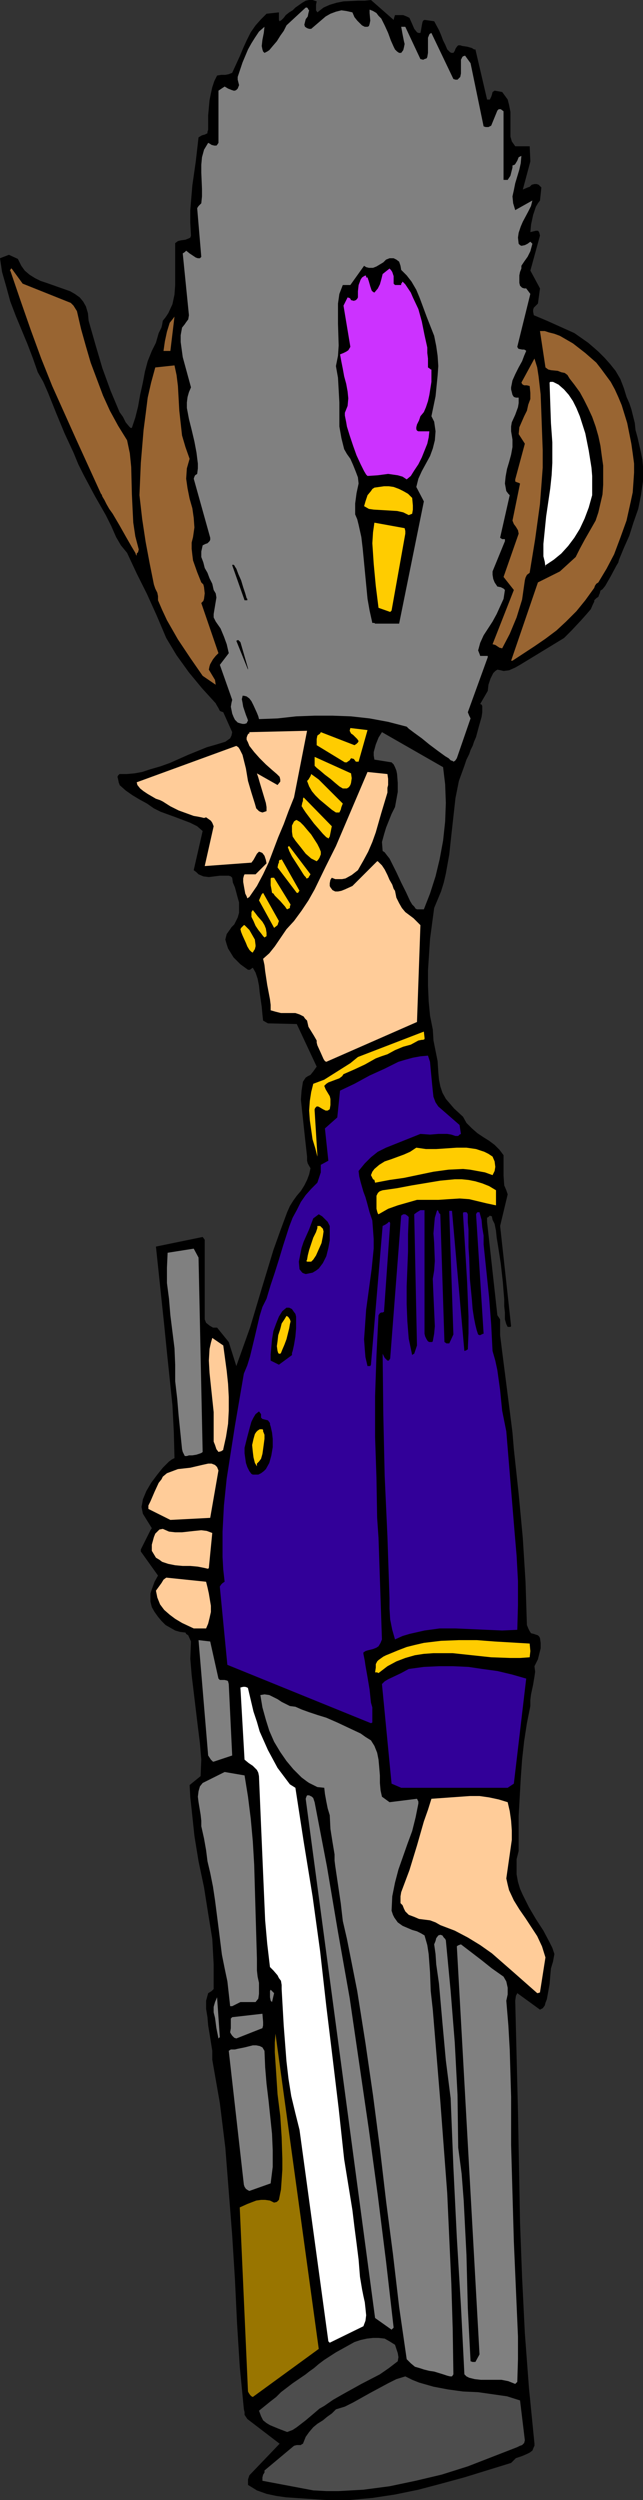 <?xml version="1.0" encoding="UTF-8" standalone="no"?>
<svg
   version="1.0"
   width="40.027mm"
   height="155.626mm"
   id="svg61"
   sodipodi:docname="Palace Guard 1.wmf"
   xmlns:inkscape="http://www.inkscape.org/namespaces/inkscape"
   xmlns:sodipodi="http://sodipodi.sourceforge.net/DTD/sodipodi-0.dtd"
   xmlns="http://www.w3.org/2000/svg"
   xmlns:svg="http://www.w3.org/2000/svg">
  <rect width="100%" height="100%" fill="#333333" stroke="none"/>
  <sodipodi:namedview
     id="namedview61"
     pagecolor="#ffffff"
     bordercolor="#000000"
     borderopacity="0.25"
     inkscape:showpageshadow="2"
     inkscape:pageopacity="0.0"
     inkscape:pagecheckerboard="0"
     inkscape:deskcolor="#d1d1d1"
     inkscape:document-units="mm" />
  <defs
     id="defs1">
    <pattern
       id="WMFhbasepattern"
       patternUnits="userSpaceOnUse"
       width="6"
       height="6"
       x="0"
       y="0" />
  </defs>
  <path
     style="fill:#000000;fill-opacity:1;fill-rule:evenodd;stroke:none"
     d="m 76.773,588.192 h 5.495 l 5.334,-0.485 5.334,-0.808 5.495,-1.131 5.495,-1.454 5.334,-1.454 10.991,-3.393 0.647,-0.646 0.485,-0.485 1.455,-0.485 1.131,-0.485 0.647,-0.323 0.647,-0.485 0.323,-0.808 0.162,-0.323 v -0.485 l -1.293,-13.089 -0.97,-12.927 -0.647,-13.089 -0.485,-12.927 -0.485,-26.178 -0.647,-26.016 0.162,-1.131 0.162,-0.323 0.162,-0.323 5.334,3.878 0.647,-0.323 0.485,-0.646 0.162,-0.646 0.323,-0.808 0.323,-1.778 0.323,-1.778 0.162,-1.939 0.162,-1.778 0.485,-1.616 0.323,-1.778 -0.485,-1.454 -0.647,-1.293 -1.455,-2.747 -1.778,-2.747 -1.616,-2.747 -1.455,-2.909 -0.647,-1.454 -0.485,-1.616 -0.323,-1.778 v -1.616 -1.939 l 0.485,-1.939 v -4.04 -4.201 l 0.485,-8.726 0.323,-4.525 0.485,-4.363 0.647,-4.201 0.808,-4.04 v -1.454 l 0.162,-1.293 0.485,-2.262 0.162,-0.97 0.162,-0.97 0.162,-1.131 -0.162,-1.293 0.323,-0.646 0.485,-0.97 0.323,-1.293 0.323,-1.293 v -1.293 l -0.162,-1.131 -0.162,-0.323 -0.323,-0.323 -0.485,-0.162 -0.485,-0.162 -0.647,-0.162 -0.323,-0.485 -0.323,-0.646 -0.323,-0.808 -0.323,-10.18 -0.647,-10.342 -0.97,-10.342 -1.131,-10.503 -0.323,-3.878 -0.485,-3.878 -0.97,-7.595 -0.97,-7.595 -0.485,-3.878 v -3.717 l -0.323,-0.485 -0.323,-0.485 -2.424,-21.976 v -0.485 -0.485 l 0.323,-0.162 0.323,-0.323 0.485,0.162 0.162,0.808 0.485,0.97 0.323,1.616 0.162,1.616 0.323,1.939 0.647,4.201 0.485,4.363 0.162,2.101 0.162,1.939 v 1.616 l 0.162,1.454 v 0.97 0.646 l 0.323,1.131 0.162,0.323 0.162,0.323 h 0.647 l 0.162,-0.162 -2.586,-23.592 1.778,-7.433 -0.323,-0.97 -0.485,-1.131 -0.162,-2.262 v -4.848 l -0.97,-1.293 -1.131,-1.131 -1.293,-0.97 -1.293,-0.808 -1.455,-0.97 -1.293,-1.131 -1.293,-1.293 -0.808,-1.454 -2.101,-1.939 -0.97,-1.131 -0.97,-1.131 -0.808,-1.454 -0.485,-1.454 -0.323,-1.616 -0.162,-1.778 -0.162,-2.585 -0.97,-4.848 -0.162,-2.585 -0.647,-3.232 -0.323,-3.393 -0.162,-3.717 v -3.555 l 0.485,-7.433 0.97,-7.272 0.808,-1.939 0.808,-1.939 0.647,-2.101 0.485,-2.101 0.808,-4.525 0.485,-4.525 0.485,-4.363 0.485,-4.363 0.808,-4.04 0.647,-1.778 0.647,-1.778 0.485,-1.454 0.647,-1.293 0.323,-0.97 0.485,-0.97 0.323,-0.97 0.485,-1.131 0.647,-2.424 0.647,-2.262 0.162,-1.131 v -0.97 -0.485 l -0.162,-0.323 -0.323,-0.162 1.778,-3.07 0.162,-1.454 0.485,-1.454 0.647,-1.293 0.485,-0.485 0.485,-0.323 0.808,0.162 0.647,0.162 1.293,-0.162 1.455,-0.646 1.131,-0.646 10.344,-6.302 0.808,-0.808 0.97,-0.97 2.263,-2.424 1.293,-1.454 0.97,-1.131 0.485,-1.131 0.323,-0.646 v -0.323 l 0.485,-0.485 0.485,-0.323 0.162,-0.485 0.162,-0.323 0.162,-0.646 0.485,-0.323 0.647,-0.808 0.647,-1.131 0.647,-1.131 1.293,-2.424 0.485,-0.808 0.162,-0.646 1.131,-2.747 1.293,-2.909 0.97,-3.07 1.131,-3.232 0.647,-3.232 0.485,-3.393 v -3.232 l -0.162,-1.778 -0.323,-1.616 -0.808,-3.555 -0.485,-1.778 -0.162,-1.616 -0.808,-3.232 -0.485,-1.454 -0.647,-1.454 -0.647,-2.101 -0.808,-2.101 -1.131,-1.939 -1.293,-1.616 -1.293,-1.454 -1.455,-1.454 -1.293,-1.131 -1.131,-0.97 -1.616,-1.131 -1.616,-1.131 -3.233,-1.454 -3.233,-1.454 -3.071,-1.293 -0.162,-0.808 v -0.485 l 0.162,-0.485 0.97,-0.97 0.485,-3.555 -2.263,-4.201 2.263,-8.241 -0.162,-0.646 -0.162,-0.323 -0.162,-0.162 h -0.485 l -0.647,0.162 -0.647,0.162 0.162,-1.778 0.485,-2.262 0.647,-1.939 0.485,-0.808 0.485,-0.646 0.323,-3.07 -0.647,-0.646 -0.485,-0.162 h -0.485 l -0.647,0.162 -0.485,0.485 -0.485,0.162 -1.131,0.485 1.778,-6.625 -0.162,-3.555 h -3.394 l -0.808,-1.131 -0.323,-1.131 v -1.454 -4.363 l -0.323,-1.616 -0.323,-1.293 -1.293,-1.778 -1.778,-0.323 -0.485,0.323 -0.162,0.646 -0.162,0.485 -0.323,0.646 h -0.323 -0.162 v 0 h -0.162 l -2.748,-11.796 h -0.323 l -0.485,-0.323 -1.131,-0.323 -1.131,-0.162 -0.485,-0.162 h -0.485 l -0.323,0.323 -0.323,0.485 -0.162,0.485 -0.323,0.485 h -0.485 l -0.323,-0.162 -0.647,-0.646 -0.485,-1.131 -0.485,-0.97 -0.485,-1.293 -0.485,-1.131 -1.131,-2.101 -2.263,-0.323 -0.323,0.162 -0.162,0.323 -0.162,0.808 -0.162,0.97 -0.162,0.808 H 98.432 L 98.108,7.595 97.462,6.787 96.977,5.656 96.33,4.201 95.684,3.878 94.876,3.555 H 93.906 92.936 L 92.775,4.04 92.613,4.686 87.279,0 85.825,0.162 H 84.208 L 80.814,0.323 79.198,0.646 77.581,1.131 76.127,1.778 74.672,2.909 74.349,2.424 V 1.939 1.131 L 74.511,0.323 73.541,0 H 72.733 L 71.925,0.162 71.116,0.646 69.5,1.778 68.854,2.424 68.045,2.909 67.237,3.555 66.752,4.201 66.268,4.686 65.783,5.009 65.621,4.686 V 2.909 l -2.909,0.323 -1.293,1.293 -1.293,1.454 -1.131,1.616 -0.97,1.939 -0.808,1.778 -0.808,1.939 -1.778,3.878 -0.808,0.323 -0.808,0.162 h -0.97 l -0.97,0.162 -0.647,1.293 -0.485,1.454 -0.323,1.454 -0.323,1.616 -0.323,3.555 v 3.393 l -0.162,0.485 v 0.323 l -0.647,0.323 -0.647,0.162 -0.808,0.485 -0.647,5.656 -0.808,5.656 -0.485,5.817 v 2.909 l 0.162,3.07 -0.162,0.485 -0.323,0.162 -0.808,0.323 -1.131,0.162 -0.647,0.162 -0.647,0.485 v 4.848 2.424 2.585 l -0.162,2.262 -0.485,2.262 -0.97,2.101 -0.647,0.97 -0.647,0.808 -0.162,0.97 -0.162,0.646 -0.647,1.293 -0.323,1.131 -0.323,1.131 -0.97,1.939 -0.97,2.424 -0.647,2.424 -0.485,2.585 -0.647,2.909 -0.485,2.747 -0.647,2.585 -0.808,2.424 H 30.709 L 30.386,100.348 29.578,99.379 28.931,98.086 28.123,96.955 26.022,91.945 24.083,86.613 22.466,81.119 20.85,75.463 20.688,73.686 20.204,72.07 19.557,70.939 18.749,69.969 17.617,69.161 16.486,68.515 13.738,67.545 10.991,66.576 9.536,66.091 8.243,65.444 6.95,64.636 5.819,63.667 5.01,62.536 4.202,60.92 2.101,59.95 0,60.758 l 0.485,3.232 0.97,3.393 0.97,3.555 1.293,3.393 2.748,6.625 1.293,3.393 1.131,3.232 1.293,2.262 1.131,2.585 1.94,4.848 1.94,4.686 2.101,4.525 1.131,2.747 1.293,2.585 2.586,4.848 2.586,4.525 1.293,2.585 1.131,2.585 1.131,1.939 1.455,1.778 2.263,4.848 2.424,4.848 2.263,5.009 2.263,5.333 2.424,4.04 2.909,4.04 3.071,3.717 3.233,3.555 0.162,0.323 0.485,0.808 0.323,0.646 0.323,0.162 0.485,0.162 2.101,4.686 -0.162,0.808 -0.323,0.646 -1.131,0.808 -2.101,0.646 -2.263,0.646 -4.364,1.778 -4.364,1.939 -2.263,0.808 -2.263,0.646 -1.94,0.646 -1.778,0.323 -1.778,0.162 h -1.778 l -0.323,0.323 -0.162,0.323 0.162,0.646 0.162,0.808 0.162,0.323 v 0.162 l 1.455,1.293 1.616,1.131 1.616,0.97 1.778,0.97 1.616,1.131 1.616,0.808 3.556,1.293 3.394,1.293 1.616,0.808 1.293,1.131 -2.101,9.211 0.647,0.485 0.485,0.485 1.131,0.485 1.293,0.162 1.293,-0.162 1.293,-0.162 h 0.647 0.485 0.97 l 0.485,0.162 0.323,0.323 0.162,1.131 0.485,1.131 0.647,2.424 0.323,1.131 v 1.293 1.131 l -0.323,1.131 -0.808,1.616 -0.647,0.646 -0.323,0.485 -0.808,1.131 -0.162,0.646 -0.162,0.646 0.323,1.131 0.323,0.97 1.293,2.101 1.616,1.616 1.778,1.293 h 0.485 l 0.162,-0.162 0.485,-0.323 0.647,1.131 0.485,1.454 0.323,1.616 0.162,1.616 0.485,3.393 0.162,1.778 0.162,1.454 1.131,0.646 6.788,0.162 4.687,10.019 -0.808,1.131 -0.647,0.808 -0.647,0.323 -0.485,0.323 -0.647,0.97 -0.323,2.101 -0.162,2.101 0.485,4.525 0.485,4.525 0.485,4.363 v 0.97 l 0.162,0.646 0.647,1.131 -0.323,1.454 -0.485,1.293 -0.647,1.293 -0.808,1.293 -0.97,1.131 -0.808,1.131 -0.808,1.293 -0.647,1.454 -1.616,4.363 -1.616,4.525 -2.748,9.049 -2.748,9.211 -1.616,4.525 -1.616,4.525 -1.778,-5.656 -2.748,-3.393 h -0.97 l -0.808,-0.485 -0.808,-0.646 -0.323,-0.808 v -18.745 l -0.485,-0.646 -10.991,2.262 0.647,6.14 0.647,6.14 0.647,6.14 0.647,6.464 1.293,12.443 0.323,6.302 0.162,6.14 -0.647,0.323 -0.647,0.485 -1.455,1.454 -1.293,1.616 -1.455,1.939 -1.131,1.939 -0.808,1.939 -0.162,0.97 -0.162,0.808 0.162,0.808 0.162,0.808 2.101,3.393 -0.323,0.485 -0.323,0.646 -0.808,1.616 -0.808,1.616 -0.323,0.646 v 0.485 l 4.041,5.656 -0.808,1.454 -0.647,1.778 -0.323,0.97 v 0.97 0.97 l 0.323,1.293 0.647,1.131 0.808,1.131 0.808,0.97 0.97,0.97 1.131,0.646 1.131,0.646 1.131,0.323 1.293,0.162 0.162,0.323 0.485,0.323 0.647,1.454 -0.162,4.04 0.323,3.878 0.97,8.08 0.485,4.04 0.485,3.878 0.323,3.878 -0.162,3.878 -2.586,2.101 0.162,2.909 0.323,2.909 0.647,6.14 0.97,5.979 1.293,6.14 0.97,6.14 0.97,5.979 0.323,5.979 v 2.909 2.909 l -0.485,0.485 -0.808,0.485 -0.485,1.778 v 1.939 l 0.323,1.939 0.162,1.939 0.323,1.939 0.647,4.04 v 2.101 l 1.778,10.18 1.293,10.503 0.808,10.342 0.808,10.342 0.647,10.342 0.485,10.18 0.647,10.342 0.97,10.019 0.162,0.646 v 0.323 0.323 l 0.323,0.485 0.323,0.485 7.597,5.817 -7.112,7.433 -0.323,0.97 v 1.293 l 2.101,1.293 2.263,0.808 2.263,0.485 2.263,0.323 4.687,0.323 z"
     id="path1" />
  <path
     style="fill:#4d4d4d;fill-opacity:1;fill-rule:evenodd;stroke:none"
     d="m 73.702,585.929 3.071,0.162 h 2.909 l 5.819,-0.323 6.142,-0.808 6.142,-1.293 6.142,-1.454 6.142,-1.939 5.819,-2.262 5.819,-2.262 0.647,-0.323 0.485,-0.162 0.485,-0.485 0.162,-0.646 -1.131,-9.372 -3.071,-0.97 -3.394,-0.485 -3.394,-0.485 -3.556,-0.162 -3.556,-0.485 -3.394,-0.646 -3.394,-0.97 -1.616,-0.646 -1.616,-0.808 -2.101,0.646 -1.94,0.97 -4.202,2.262 -4.041,2.262 -1.94,0.97 -2.101,0.646 -0.97,0.97 -1.131,0.808 -0.97,0.808 -1.293,0.808 -0.97,0.808 -0.97,1.131 -0.808,1.131 -0.647,1.616 -0.323,0.162 -0.162,0.162 h -0.97 l -0.647,0.162 -6.95,5.817 v 0.485 l -0.323,0.485 -0.162,0.646 v 0.808 z"
     id="path2" />
  <path
     style="fill:#4d4d4d;fill-opacity:1;fill-rule:evenodd;stroke:none"
     d="m 67.561,572.194 1.293,-0.485 0.97,-0.646 2.101,-1.616 2.101,-1.778 1.131,-0.97 1.131,-0.646 2.101,-1.454 2.263,-1.293 4.364,-2.424 4.364,-2.262 2.101,-1.454 2.101,-1.616 0.162,-0.97 -0.162,-0.97 -0.323,-0.97 -0.323,-0.97 -1.293,-0.808 -1.131,-0.646 -1.455,-0.162 h -1.293 l -1.455,0.162 -1.455,0.323 -1.455,0.485 -1.455,0.808 -2.909,1.616 -2.748,1.778 -1.293,0.97 -1.131,0.97 -1.131,0.808 -0.808,0.646 -3.071,2.101 -2.748,2.101 -1.131,1.131 -1.455,1.131 -2.586,2.101 0.485,1.293 0.485,0.97 0.808,0.646 0.808,0.485 1.94,0.808 z"
     id="path3" />
  <path
     style="fill:#997500;fill-opacity:1;fill-rule:evenodd;stroke:none"
     d="m 59.479,563.953 15.516,-11.311 -10.183,-74.17 -0.162,2.101 v 2.262 l 0.323,4.848 0.323,5.009 0.647,5.171 0.323,5.009 0.162,5.009 v 2.585 l -0.162,2.424 -0.162,2.262 -0.485,2.424 -0.323,0.323 -0.162,0.162 -0.647,0.162 -0.97,-0.485 -1.131,-0.162 h -0.97 l -1.131,0.162 -2.101,0.808 -1.778,0.808 1.94,43.306 0.162,0.323 0.323,0.485 0.323,0.323 z"
     id="path4" />
  <path
     style="fill:#808080;fill-opacity:1;fill-rule:evenodd;stroke:none"
     d="m 121.221,560.883 0.485,-0.485 0.162,-5.333 v -5.333 l -0.485,-11.15 -0.485,-11.15 -0.323,-11.311 -0.323,-11.473 v -5.656 -5.656 l -0.323,-11.15 -0.323,-5.656 -0.485,-5.817 0.323,-1.454 v -1.616 l -0.323,-1.454 -0.647,-1.131 -2.748,-1.939 -2.424,-1.939 -4.849,-3.717 -0.485,0.162 -0.323,0.162 -0.162,0.162 5.334,95.985 -0.97,1.778 h -0.647 l -0.485,-0.162 -0.323,-6.14 -0.323,-6.302 -0.323,-12.604 -0.647,-12.766 -0.485,-6.302 -0.808,-6.14 -0.162,-12.443 -0.647,-12.281 -0.97,-12.119 -1.131,-11.958 -0.162,-0.323 -0.323,-0.323 -0.323,-0.485 -0.485,-0.162 -0.485,0.162 -0.485,0.646 -0.162,0.646 -0.323,0.808 0.323,2.262 0.162,2.424 0.647,4.525 0.808,9.211 0.808,8.888 1.131,8.888 0.647,16.321 0.808,16.482 0.97,16.159 0.808,15.998 0.485,0.485 0.647,0.323 1.293,0.323 1.455,0.162 h 4.849 l 1.616,0.323 z"
     id="path5" />
  <path
     style="fill:#808080;fill-opacity:1;fill-rule:evenodd;stroke:none"
     d="m 106.351,559.105 0.323,-0.485 -0.162,-10.665 -0.323,-10.665 -0.485,-10.665 -0.485,-10.665 -1.616,-21.492 -1.778,-21.653 -0.485,-4.363 -0.162,-4.363 -0.323,-4.363 -0.323,-2.101 -0.647,-2.262 -0.808,-0.485 -0.97,-0.485 -1.131,-0.323 -1.131,-0.485 -1.131,-0.485 -1.131,-0.808 -0.808,-1.131 -0.323,-0.646 -0.323,-0.97 0.162,-3.393 0.647,-3.232 0.808,-3.07 2.101,-5.979 1.131,-3.07 0.808,-3.232 0.647,-3.232 v -0.485 l -0.323,-0.646 -6.465,0.808 -1.778,-1.293 -0.323,-1.454 -0.162,-1.778 v -1.778 l -0.162,-1.939 -0.162,-1.778 -0.323,-1.616 -0.647,-1.616 -0.808,-1.293 -1.293,-0.808 -1.131,-0.808 -5.495,-2.585 -2.586,-1.131 -2.101,-0.646 -1.94,-0.646 -1.778,-0.646 -1.455,-0.646 -1.293,-0.162 -0.97,-0.485 -0.97,-0.485 -0.97,-0.646 -1.94,-0.97 -1.131,-0.162 -0.97,0.162 0.485,2.909 0.808,2.909 0.808,2.585 1.131,2.585 1.455,2.424 1.455,2.101 1.616,1.939 1.94,1.939 1.293,0.97 0.485,0.323 0.647,0.323 1.293,0.646 1.616,0.162 0.162,1.454 0.323,1.778 0.323,1.616 0.485,1.616 0.162,3.232 0.485,3.07 0.485,2.909 v 1.454 l 0.162,1.293 0.647,4.363 0.647,4.363 0.485,4.201 0.97,4.201 2.424,12.281 1.94,12.281 1.778,12.281 1.616,12.443 1.455,12.443 1.616,12.443 1.455,12.443 1.778,12.281 0.97,0.97 0.97,0.808 1.131,0.323 0.97,0.323 1.293,0.323 1.131,0.162 2.101,0.646 0.485,0.162 0.485,0.162 0.647,0.162 z"
     id="path6" />
  <path
     style="fill:#ffffff;fill-opacity:1;fill-rule:evenodd;stroke:none"
     d="m 77.581,551.187 7.92,-3.878 0.485,-1.293 0.162,-1.293 -0.162,-1.616 -0.162,-1.454 -0.323,-1.454 -0.323,-1.616 -0.485,-2.909 -0.323,-4.04 -0.485,-3.878 -0.485,-3.717 -0.485,-4.04 -0.97,-5.979 -0.97,-5.979 -1.293,-11.958 -1.455,-12.119 -1.455,-11.958 -1.455,-12.927 -1.778,-12.927 -2.101,-12.927 -1.94,-12.604 -1.293,-0.808 -0.97,-1.293 -1.94,-2.585 -2.263,-4.201 -1.94,-4.363 -0.647,-2.262 -0.808,-2.424 -0.647,-2.747 -0.647,-2.747 -0.162,-0.162 -0.485,-0.162 h -0.485 l -0.647,0.162 0.97,16.967 0.97,0.808 0.97,0.646 0.97,0.97 0.323,0.646 0.162,0.808 0.485,11.473 0.485,11.311 0.485,11.15 0.485,5.494 0.647,5.494 0.808,0.808 0.97,1.131 0.323,0.646 0.485,0.646 0.162,0.97 v 0.97 l 0.485,8.564 0.647,8.403 0.485,4.201 0.647,4.04 0.97,4.04 0.97,3.878 6.788,49.77 z"
     id="path7" />
  <path
     style="fill:#808080;fill-opacity:1;fill-rule:evenodd;stroke:none"
     d="m 92.128,548.117 0.485,-0.485 -1.778,-15.513 -1.94,-15.513 -2.101,-15.513 -2.263,-15.513 -2.263,-15.513 -2.748,-15.513 -2.586,-15.351 -2.909,-15.19 -0.162,-0.485 -0.162,-0.485 -0.323,-0.323 -0.647,-0.323 h -0.323 -0.162 l -0.162,0.323 -0.162,0.485 16.324,122.163 z"
     id="path8" />
  <path
     style="fill:#808080;fill-opacity:1;fill-rule:evenodd;stroke:none"
     d="m 58.671,515.476 5.01,-1.778 0.485,-3.878 v -3.878 l -0.162,-3.878 -0.808,-7.756 -0.485,-4.04 -0.323,-3.878 -0.162,-3.878 -0.485,-0.808 -0.647,-0.323 -0.808,-0.162 h -0.808 l -1.94,0.485 -1.616,0.323 -0.647,0.162 h -0.97 l -0.485,0.323 3.556,31.51 0.162,0.485 0.323,0.485 0.485,0.323 z"
     id="path9" />
  <path
     style="fill:#808080;fill-opacity:1;fill-rule:evenodd;stroke:none"
     d="m 51.721,479.279 -0.647,-9.372 -0.485,1.131 -0.323,1.131 v 1.293 l 0.323,1.293 0.323,2.424 0.485,2.424 z"
     id="path10" />
  <path
     style="fill:#808080;fill-opacity:1;fill-rule:evenodd;stroke:none"
     d="m 55.6,479.602 6.142,-2.424 0.162,-0.646 v -0.808 l -0.162,-1.939 -7.112,0.808 -0.323,0.323 v 0.323 1.939 l -0.162,0.97 0.162,0.323 0.323,0.485 0.485,0.485 z"
     id="path11" />
  <path
     style="fill:#808080;fill-opacity:1;fill-rule:evenodd;stroke:none"
     d="m 54.63,472.008 1.94,-0.97 h 3.556 l 0.647,-0.808 0.162,-1.131 v -1.293 -1.293 l -0.323,-1.454 -0.162,-1.454 v -1.454 -1.293 l -0.323,-10.988 -0.323,-11.15 -0.323,-5.494 -0.485,-5.333 -0.647,-5.171 -0.808,-5.009 -4.687,-0.808 -5.172,2.585 -0.647,0.808 -0.323,1.131 -0.162,1.293 0.162,1.293 0.485,2.909 0.162,1.454 v 1.293 l 0.647,2.909 0.485,2.747 0.323,2.585 0.647,2.747 0.647,3.232 0.485,3.232 0.808,6.302 0.808,6.464 0.647,3.232 0.647,3.07 0.647,5.817 z"
     id="path12" />
  <path
     style="fill:#808080;fill-opacity:1;fill-rule:evenodd;stroke:none"
     d="m 64.005,471.038 0.485,-2.101 -0.323,-0.323 -0.323,-0.323 -0.162,-0.162 -0.162,0.323 v 0.323 0.485 0.646 l 0.162,0.808 z"
     id="path13" />
  <path
     style="fill:#ffcc99;fill-opacity:1;fill-rule:evenodd;stroke:none"
     d="m 126.555,468.937 0.485,-0.162 1.293,-8.241 -0.808,-2.585 -1.131,-2.424 -2.748,-4.201 -1.455,-2.101 -1.293,-2.101 -1.131,-2.424 -0.323,-1.293 -0.323,-1.454 0.647,-4.525 0.647,-4.525 v -2.262 l -0.162,-2.262 -0.323,-2.262 -0.485,-2.101 -2.101,-0.646 -2.263,-0.485 -2.263,-0.323 h -2.263 l -4.526,0.323 -4.526,0.323 -0.808,2.585 -0.97,2.747 -1.616,5.656 -1.778,5.817 -0.97,2.585 -0.97,2.585 -0.162,0.97 v 1.616 l 0.485,0.485 0.323,0.808 0.323,0.646 0.808,0.808 1.293,0.485 1.131,0.485 1.293,0.162 1.293,0.162 1.293,0.485 1.131,0.646 3.394,1.293 3.071,1.616 2.909,1.778 2.748,1.939 2.586,2.262 2.586,2.262 2.748,2.424 2.748,2.424 z"
     id="path14" />
  <path
     style="fill:#320099;fill-opacity:1;fill-rule:evenodd;stroke:none"
     d="m 94.391,420.622 h 25.052 l 1.455,-0.97 2.909,-24.723 -3.394,-0.97 -3.394,-0.808 -3.556,-0.485 -3.233,-0.485 -3.556,-0.162 h -3.394 l -3.556,0.162 -3.556,0.485 -1.778,0.97 -3.071,1.454 -0.808,0.485 -0.647,0.646 2.263,23.431 z"
     id="path15" />
  <path
     style="fill:#808080;fill-opacity:1;fill-rule:evenodd;stroke:none"
     d="m 50.266,414.481 4.364,-1.454 -0.808,-16.805 -0.162,-0.646 -0.162,-0.162 -0.647,-0.162 h -0.808 -0.323 l -0.323,-0.323 -1.94,-8.726 -2.748,-0.323 2.263,27.147 0.323,0.485 0.323,0.485 0.323,0.323 0.162,0.162 z"
     id="path16" />
  <path
     style="fill:#320099;fill-opacity:1;fill-rule:evenodd;stroke:none"
     d="m 87.279,405.432 0.323,-0.162 v -0.485 -1.778 -1.293 l -0.323,-1.131 -0.323,-3.07 -0.485,-2.909 -0.485,-2.747 -0.162,-1.131 -0.162,-0.808 -0.162,-0.808 v -0.323 l 0.485,-0.323 0.485,-0.162 1.293,-0.323 0.808,-0.323 0.485,-0.323 0.485,-0.808 0.323,-0.808 -0.647,-19.068 -0.162,-4.848 -0.323,-4.686 -0.162,-9.534 -0.323,-9.534 v -9.534 l 0.323,-9.534 0.485,-9.534 0.323,-0.485 0.323,-0.162 h 0.323 l 0.323,-0.162 1.455,-20.845 -0.162,-0.323 h -0.162 l -0.323,0.323 -0.485,0.323 -0.647,0.323 -2.748,32.641 -0.162,0.323 h -0.647 l -0.485,-2.101 -0.162,-1.939 -0.162,-2.262 0.162,-2.262 0.323,-4.686 1.293,-9.534 0.485,-4.848 v -2.262 l -0.162,-2.262 -0.162,-2.101 -0.647,-1.939 -0.647,-2.424 -0.323,-1.131 -0.485,-1.293 -0.647,-2.262 -0.323,-1.293 -0.162,-1.293 1.455,-1.778 1.455,-1.454 1.616,-1.293 1.94,-0.97 4.041,-1.616 4.041,-1.616 2.263,0.162 1.94,-0.162 h 2.101 l 0.97,0.162 0.97,0.323 h 0.647 l 0.323,-0.323 0.323,-0.162 -0.323,-2.101 -5.01,-4.363 -0.647,-0.97 -0.485,-1.293 -0.162,-1.454 -0.162,-1.616 -0.323,-3.393 -0.162,-1.778 -0.485,-1.454 -1.778,0.162 -1.778,0.323 -1.778,0.485 -1.616,0.485 -1.616,0.808 -1.616,0.808 -3.556,1.616 -1.778,0.97 -1.778,0.97 -3.394,1.616 -0.647,6.302 -2.909,2.585 0.808,7.595 -1.778,0.97 v 1.778 l -0.808,2.424 -1.455,1.454 -1.293,1.454 -1.131,1.616 -0.97,1.939 -0.97,1.778 -0.808,2.101 -1.455,4.525 -0.97,3.232 -0.97,3.07 -0.97,2.909 -0.97,3.232 -0.97,1.939 -0.647,2.101 -1.131,4.848 -1.131,4.686 -0.647,2.101 -0.808,1.939 -2.101,12.281 -1.94,12.443 -0.647,6.302 -0.323,6.14 v 5.979 l 0.162,2.909 0.323,2.909 -0.485,0.323 -0.323,0.323 -0.323,0.485 1.778,18.421 z"
     id="path17" />
  <path
     style="fill:#ffcc00;fill-opacity:1;fill-rule:evenodd;stroke:none"
     d="m 89.057,393.636 2.101,-1.616 2.101,-1.131 2.101,-0.808 2.263,-0.646 2.101,-0.323 2.263,-0.162 h 4.526 l 4.526,0.485 4.526,0.485 4.526,0.162 h 2.263 l 2.263,-0.162 0.162,-1.454 -0.162,-1.778 -8.243,-0.485 -4.202,-0.323 h -4.202 l -4.202,0.162 -4.041,0.485 -2.101,0.485 -1.94,0.485 -2.101,0.808 -1.94,0.808 -0.808,0.323 -0.647,0.323 -1.131,0.808 -0.323,0.323 -0.323,0.646 v 0.808 l -0.162,1.131 h 0.485 z"
     id="path18" />
  <path
     style="fill:#320099;fill-opacity:1;fill-rule:evenodd;stroke:none"
     d="m 92.936,385.718 1.778,-0.808 1.616,-0.485 3.556,-0.808 3.556,-0.485 h 3.717 l 7.273,0.323 3.717,0.162 3.556,-0.162 0.162,-5.817 v -5.656 l -0.323,-5.979 -0.485,-5.656 -0.97,-11.796 -0.97,-11.796 -0.485,-2.424 -0.485,-2.424 -0.485,-4.848 -0.647,-4.686 -0.485,-2.262 -0.647,-2.262 -0.323,-6.302 -0.485,-6.302 -1.293,-12.443 v -2.101 l -0.323,-1.939 -0.162,-1.778 -0.485,-1.778 h -0.485 l -0.162,0.162 -0.162,0.323 1.778,28.117 h -0.162 l -0.647,0.323 h -0.162 l -0.323,-0.162 -0.323,-0.97 -0.323,-1.293 -0.323,-1.616 -0.323,-2.101 -0.162,-2.101 -0.485,-5.009 -0.162,-5.009 -0.162,-2.424 v -2.262 -1.939 l -0.162,-1.616 v -1.293 -0.646 l -0.162,-0.323 -0.162,-0.162 h -0.323 -0.323 l -0.162,0.162 v 0.323 l 0.485,7.756 0.485,8.241 0.323,8.08 v 3.878 l -0.162,3.878 h -0.162 l -0.162,0.162 -0.485,0.162 -2.909,-32.965 h -0.485 -0.162 v 0.323 l 0.97,28.763 -0.97,2.101 h -0.647 l -0.485,-0.323 -0.97,-30.056 -0.323,-0.323 -0.162,-0.485 -0.162,-0.162 -0.162,0.162 -0.485,1.616 -0.162,1.778 -0.162,1.939 0.162,2.101 0.162,4.363 -0.162,2.262 -0.323,1.939 0.162,3.878 0.162,3.555 0.162,3.717 -0.162,1.778 -0.323,1.778 -0.162,0.162 h -0.647 l -0.323,-0.162 -0.323,-0.485 -0.323,-0.646 -0.162,-0.646 v -28.602 -0.485 h -0.323 -0.647 l -0.808,0.485 -0.647,0.485 0.647,30.864 -0.647,1.939 -0.323,0.162 -0.162,0.162 -0.808,-3.878 -0.323,-4.04 -0.162,-4.04 v -4.201 l 0.323,-8.241 v -4.04 l 0.162,-4.04 -0.323,-0.323 -0.485,-0.323 h -0.485 l -0.485,0.323 -2.586,33.611 v 0 l -0.323,0.485 h -0.323 l -0.647,-0.646 -0.162,-0.323 -0.323,-0.646 0.162,14.382 0.323,14.382 0.647,14.22 0.485,14.543 v 2.424 l 0.162,2.585 0.485,2.424 z"
     id="path19" />
  <path
     style="fill:#ffcc99;fill-opacity:1;fill-rule:evenodd;stroke:none"
     d="m 45.579,383.133 h 2.909 l 0.485,-1.131 0.323,-1.293 0.323,-1.454 v -1.454 l -0.485,-2.909 -0.323,-1.454 -0.323,-1.293 -9.374,-0.97 -0.647,0.485 -0.485,0.808 -1.293,1.778 0.162,0.808 0.162,0.808 0.647,1.616 0.97,1.293 1.293,1.131 1.293,0.97 1.616,0.97 z"
     id="path20" />
  <path
     style="fill:#ffcc99;fill-opacity:1;fill-rule:evenodd;stroke:none"
     d="m 48.165,368.913 0.647,0.162 h 0.162 l 0.162,-0.162 0.808,-8.241 -1.293,-0.485 -1.293,-0.162 -1.616,0.162 -2.909,0.323 H 41.215 l -1.455,-0.162 -1.455,-0.646 -0.808,0.162 -0.485,0.485 -0.485,0.485 -0.323,0.808 -0.485,1.778 v 0.808 0.646 l 0.485,0.808 0.485,0.808 0.808,0.485 0.647,0.485 1.455,0.485 1.616,0.323 1.778,0.162 h 1.778 l 1.778,0.162 z"
     id="path21" />
  <path
     style="fill:#ffcc99;fill-opacity:1;fill-rule:evenodd;stroke:none"
     d="m 40.084,357.601 9.374,-0.485 1.94,-11.15 -0.323,-0.808 -0.485,-0.485 -0.808,-0.323 h -0.808 l -1.455,0.323 -2.748,0.646 -1.455,0.162 -1.455,0.162 -1.293,0.485 -1.293,0.485 -0.97,0.808 -0.323,0.646 -0.647,0.808 -0.97,2.101 -0.97,2.262 -0.485,0.97 v 0.808 z"
     id="path22" />
  <path
     style="fill:#000000;fill-opacity:1;fill-rule:evenodd;stroke:none"
     d="m 59.964,346.936 h 0.808 l 0.647,-0.323 0.647,-0.485 0.485,-0.485 0.808,-1.454 0.485,-1.778 0.323,-1.939 v -1.939 l -0.162,-1.454 -0.323,-1.454 -0.162,-0.485 v -0.323 l -0.485,-0.646 -1.293,-0.323 -0.323,-0.323 v -0.485 -0.323 l -0.485,-0.646 -0.808,0.646 -0.485,0.808 -0.485,0.97 -0.323,1.131 -0.647,2.424 -0.647,2.585 v 1.293 l 0.323,2.262 0.323,0.97 0.485,0.97 0.485,0.646 0.323,0.162 z"
     id="path23" />
  <path
     style="fill:#ffcc00;fill-opacity:1;fill-rule:evenodd;stroke:none"
     d="m 60.449,344.351 0.485,-0.485 0.485,-0.646 0.323,-1.131 0.162,-1.131 0.323,-2.424 v -0.97 l -0.323,-0.808 v -0.323 l -0.162,-0.162 h -0.647 l -0.485,0.323 -0.323,0.323 -0.323,0.485 -0.323,1.131 -0.323,1.454 0.162,1.616 0.162,1.293 0.323,1.293 0.485,0.808 z"
     id="path24" />
  <path
     style="fill:#808080;fill-opacity:1;fill-rule:evenodd;stroke:none"
     d="m 44.448,342.412 h 0.808 l 0.97,-0.162 0.97,-0.323 0.323,-0.162 0.162,-0.162 -0.97,-45.73 -1.131,-2.101 -6.142,0.97 -0.162,3.555 v 3.555 l 0.485,3.717 0.323,3.878 0.97,7.756 0.162,3.878 v 3.878 l 0.485,4.201 0.323,3.878 0.808,7.918 0.162,0.646 0.323,0.646 0.162,0.323 h 0.323 0.162 z"
     id="path25" />
  <path
     style="fill:#ffcc99;fill-opacity:1;fill-rule:evenodd;stroke:none"
     d="m 51.398,341.604 0.647,-0.162 0.485,-0.323 v -0.162 l 0.647,-2.909 0.485,-3.07 0.162,-3.07 v -3.232 l -0.162,-3.07 -0.323,-3.07 -0.808,-5.979 -2.586,-1.778 -0.323,1.131 -0.323,1.454 -0.162,2.747 0.162,2.909 0.323,3.07 0.647,6.14 v 3.232 3.07 0.646 l 0.323,0.808 0.323,0.97 z"
     id="path26" />
  <path
     style="fill:#000000;fill-opacity:1;fill-rule:evenodd;stroke:none"
     d="m 65.621,321.082 3.071,-2.262 v -0.485 l 0.162,-0.485 0.323,-1.454 0.323,-1.939 0.162,-1.939 v -1.778 -0.97 l -0.162,-0.646 -0.485,-0.646 -0.323,-0.485 -0.647,-0.323 h -0.647 l -0.97,0.808 -0.808,1.293 -0.647,1.616 -0.647,1.778 -0.323,1.939 -0.162,1.778 -0.162,1.778 v 1.454 z"
     id="path27" />
  <path
     style="fill:#ffcc00;fill-opacity:1;fill-rule:evenodd;stroke:none"
     d="m 65.621,318.496 h 0.323 l 0.162,-0.162 0.323,-0.808 0.485,-1.131 0.485,-1.293 0.323,-1.293 0.323,-1.293 0.162,-0.97 0.162,-0.646 -0.162,-0.485 -0.323,-0.485 -0.162,-0.162 -0.323,-0.162 -0.485,0.808 -0.647,0.97 -0.323,1.293 -0.485,1.454 -0.162,1.454 -0.162,1.131 0.162,1.131 0.162,0.485 z"
     id="path28" />
  <path
     style="fill:#000000;fill-opacity:1;fill-rule:evenodd;stroke:none"
     d="m 71.925,299.752 0.808,-0.162 0.808,-0.162 0.808,-0.485 0.647,-0.485 0.97,-1.293 0.808,-1.616 0.485,-1.939 0.323,-1.778 v -1.778 -1.616 l -0.485,-0.97 -0.647,-0.646 -0.647,-0.646 -0.808,-0.485 -1.293,0.97 -0.97,2.585 -1.293,2.909 -0.485,1.454 -0.323,1.616 -0.323,1.616 0.162,1.778 0.647,0.808 0.323,0.162 z"
     id="path29" />
  <path
     style="fill:#ffcc00;fill-opacity:1;fill-rule:evenodd;stroke:none"
     d="m 72.248,296.843 h 0.97 l 0.162,-0.162 0.323,-0.323 0.647,-0.97 0.647,-1.454 0.647,-1.454 0.323,-1.616 0.162,-1.131 -0.162,-0.646 -0.323,-0.323 -0.323,-0.323 H 74.672 v 0.162 0.323 l -0.323,0.97 -0.647,1.293 -0.485,1.454 -0.485,1.454 -0.323,1.293 -0.162,0.97 -0.162,0.323 z"
     id="path30" />
  <path
     style="fill:#ffcc00;fill-opacity:1;fill-rule:evenodd;stroke:none"
     d="m 89.057,285.693 2.263,-1.293 2.263,-0.808 4.526,-1.293 h 5.01 l 2.424,-0.162 2.586,-0.162 2.263,0.162 4.041,0.97 2.263,0.485 v -3.555 l -1.616,-0.97 -1.616,-0.646 -1.616,-0.485 -1.616,-0.323 -1.616,-0.162 h -1.616 l -3.394,0.323 -6.788,1.131 -3.394,0.646 -3.394,0.485 -0.485,0.162 -0.323,0.162 -0.323,0.323 -0.162,0.323 -0.162,0.323 v 0.646 1.616 0.808 l 0.162,0.646 0.162,0.485 z"
     id="path31" />
  <path
     style="fill:#ffcc00;fill-opacity:1;fill-rule:evenodd;stroke:none"
     d="m 88.249,278.26 3.394,-0.646 3.394,-0.485 6.95,-1.454 3.556,-0.485 3.394,-0.162 1.616,0.162 1.778,0.323 1.778,0.323 1.778,0.646 0.485,-0.97 0.162,-0.97 -0.162,-1.293 -0.485,-1.131 -0.97,-0.646 -0.97,-0.485 -1.94,-0.646 -2.263,-0.323 h -2.263 l -2.424,0.162 -2.424,0.162 h -2.424 l -2.263,-0.323 -1.455,0.97 -1.455,0.646 -3.071,1.131 -1.455,0.485 -1.293,0.808 -1.131,0.97 -0.485,0.646 -0.323,0.808 0.323,0.646 0.162,0.323 0.323,0.162 z"
     id="path32" />
  <path
     style="fill:#ffcc00;fill-opacity:1;fill-rule:evenodd;stroke:none"
     d="m 74.672,271.796 -0.647,-10.503 v -0.323 l 0.162,-0.323 0.323,-0.323 h 0.323 l 0.323,0.162 0.808,0.485 0.647,0.323 h 0.485 l 0.485,-0.323 0.162,-0.97 v -1.454 l -0.162,-0.646 -0.485,-0.808 -0.485,-0.808 -0.323,-0.808 0.485,-0.485 0.485,-0.323 1.293,-0.485 1.293,-0.485 0.647,-0.485 0.323,-0.485 2.586,-1.131 2.424,-1.131 2.586,-1.454 1.293,-0.485 1.455,-0.485 1.778,-0.97 1.94,-0.808 1.778,-0.485 1.778,-0.97 0.808,-0.162 h 0.323 l 0.323,-0.162 v -0.323 l -0.162,-1.454 -15.516,5.979 -1.778,1.454 -6.142,3.878 -2.586,0.97 -0.485,1.939 -0.323,2.101 -0.162,2.262 0.162,2.262 0.323,2.262 0.323,2.262 0.647,2.101 0.485,1.939 z"
     id="path33" />
  <path
     style="fill:#ffcc99;fill-opacity:1;fill-rule:evenodd;stroke:none"
     d="m 76.773,249.82 21.335,-9.372 0.808,-22.784 -1.616,-1.616 -1.94,-1.454 -0.808,-0.97 -0.647,-1.131 -0.647,-1.293 -0.323,-1.616 -0.323,-0.485 -0.323,-0.97 -0.647,-1.131 -0.485,-1.131 -0.647,-1.293 -0.647,-0.97 -0.647,-0.646 -0.323,-0.323 h -0.162 l -5.819,5.817 -1.778,0.808 -0.808,0.323 -0.808,0.162 h -0.647 l -0.647,-0.323 -0.485,-0.646 -0.162,-0.323 v -0.646 l 0.162,-0.808 0.323,-0.485 0.808,0.323 h 0.808 0.808 l 0.808,-0.162 1.455,-0.808 1.455,-1.131 1.293,-2.262 1.131,-2.101 0.97,-2.262 0.808,-2.262 1.293,-4.525 1.455,-4.848 v -1.131 l 0.162,-0.646 v -0.485 -0.97 l -0.162,-1.131 -4.687,-0.485 -7.435,17.452 -1.131,2.262 -1.293,2.585 -2.586,5.333 -1.455,2.585 -1.616,2.424 -1.778,2.424 -1.778,1.939 -2.748,4.04 -1.293,1.616 -1.455,1.293 0.323,1.454 0.162,1.454 0.485,3.232 0.647,3.393 0.162,1.293 v 1.293 l 1.131,0.323 1.293,0.323 h 2.263 1.131 l 0.97,0.323 0.97,0.485 0.323,0.485 0.485,0.485 0.323,1.454 1.293,2.101 0.647,1.131 v 0.485 l 0.162,0.646 0.808,1.778 0.647,1.454 0.323,0.485 z"
     id="path34" />
  <path
     style="fill:#ffcc00;fill-opacity:1;fill-rule:evenodd;stroke:none"
     d="m 59.479,224.127 0.162,-0.323 0.323,-0.485 0.162,-0.646 v -0.323 l -0.162,-1.293 -0.647,-1.131 -0.647,-1.131 -1.131,-1.131 h -0.162 l -0.323,0.323 -0.323,0.323 -0.162,0.323 0.162,0.646 0.323,0.808 0.808,1.778 0.323,0.808 0.485,0.808 0.485,0.485 z"
     id="path35" />
  <path
     style="fill:#ffcc00;fill-opacity:1;fill-rule:evenodd;stroke:none"
     d="m 62.712,220.249 v -0.808 l -0.162,-0.97 -0.323,-0.808 -0.485,-0.808 -1.131,-1.293 -0.485,-0.646 -0.647,-0.808 -0.323,0.485 v 0.323 0.808 l 0.485,0.97 0.485,1.131 0.647,0.97 0.647,0.808 0.485,0.646 0.323,0.323 z"
     id="path36" />
  <path
     style="fill:#ffcc00;fill-opacity:1;fill-rule:evenodd;stroke:none"
     d="m 65.298,217.663 0.162,-0.485 0.162,-0.485 -3.717,-6.625 -0.323,0.323 -0.162,0.323 -0.485,1.131 3.556,6.464 z"
     id="path37" />
  <path
     style="fill:#ffcc00;fill-opacity:1;fill-rule:evenodd;stroke:none"
     d="m 67.561,213.947 0.323,-0.162 0.323,-0.162 v -0.323 l 0.162,-0.485 -3.879,-6.302 h -0.647 l -0.162,0.162 v 0.808 0.808 l 0.162,0.808 0.162,0.97 0.323,0.162 0.323,0.485 1.293,1.293 1.131,1.293 0.323,0.485 z"
     id="path38" />
  <path
     style="fill:#4d4d4d;fill-opacity:1;fill-rule:evenodd;stroke:none"
     d="m 98.108,213.947 h 1.616 l 1.455,-3.717 1.293,-4.04 0.97,-4.04 0.808,-4.363 0.485,-4.525 0.162,-4.363 -0.162,-4.363 -0.485,-4.04 -14.385,-8.241 -0.808,1.293 -0.647,1.616 -0.485,1.778 v 0.808 l 0.162,0.97 4.041,0.646 0.485,0.485 0.323,0.646 0.323,0.808 0.162,0.808 0.162,2.101 v 2.101 l -0.323,1.778 -0.323,1.778 -0.808,1.616 -0.647,1.616 -0.647,1.616 -0.485,1.616 -0.485,1.778 0.162,2.101 0.485,0.323 0.485,0.646 0.647,0.808 0.485,0.97 1.131,2.262 1.131,2.424 1.131,2.262 0.97,2.101 0.485,0.808 0.485,0.485 0.323,0.485 z"
     id="path39" />
  <path
     style="fill:#ffcc99;fill-opacity:1;fill-rule:evenodd;stroke:none"
     d="m 58.671,211.038 1.778,-2.585 1.455,-2.747 1.293,-2.747 2.263,-5.979 1.293,-3.07 1.131,-3.07 1.293,-3.232 3.071,-15.674 -13.577,0.323 v 0.323 h -0.162 l -0.162,0.162 -0.162,0.323 -0.162,0.485 v 0.485 l 0.323,0.646 0.323,0.808 1.131,1.454 1.293,1.454 1.455,1.454 1.455,1.293 1.131,0.97 0.323,0.323 0.323,0.323 0.162,0.646 v 0.485 l -0.647,0.808 -4.849,-2.747 0.323,0.97 0.323,1.131 1.455,4.848 0.162,0.97 v 0.97 l -0.485,0.162 -0.485,0.162 -0.485,-0.162 -0.323,-0.162 -0.647,-0.646 -0.323,-1.131 -0.808,-2.585 -0.808,-2.747 -0.485,-2.909 -0.808,-3.232 -0.647,-1.293 -0.323,-0.485 -0.485,-0.323 -23.436,8.564 0.162,0.646 0.647,0.808 0.808,0.646 0.97,0.646 1.94,1.131 0.97,0.323 0.647,0.323 1.778,1.131 1.94,0.97 3.556,1.293 0.97,0.162 0.808,0.162 0.647,0.162 0.485,-0.162 1.131,0.808 0.323,0.485 0.323,0.808 -2.101,9.372 10.991,-0.808 0.485,-0.646 0.808,-1.454 0.485,-0.485 0.485,0.162 0.323,0.162 0.485,0.646 0.323,0.97 0.162,0.808 -2.586,2.585 h -2.586 l -0.162,0.323 -0.162,0.646 v 0.808 l 0.162,0.97 0.323,1.778 0.323,0.646 0.162,0.485 z"
     id="path40" />
  <path
     style="fill:#ffcc00;fill-opacity:1;fill-rule:evenodd;stroke:none"
     d="m 69.823,210.068 h 0.323 l 0.162,-0.323 0.162,-0.162 -4.202,-7.433 v 0 l -0.162,0.162 h -0.323 l -0.162,0.323 v 0.323 l -0.162,0.323 -0.162,0.808 z"
     id="path41" />
  <path
     style="fill:#ffcc00;fill-opacity:1;fill-rule:evenodd;stroke:none"
     d="m 72.248,206.675 0.323,-0.162 0.162,-0.323 0.323,-0.485 -5.01,-6.625 h -0.162 l -0.162,0.323 0.162,0.323 0.162,0.485 0.647,1.293 1.778,2.747 0.808,1.293 0.323,0.485 0.323,0.323 0.162,0.323 z"
     id="path42" />
  <path
     style="fill:#ffcc00;fill-opacity:1;fill-rule:evenodd;stroke:none"
     d="m 74.511,202.635 0.323,-0.323 0.323,-0.485 0.323,-0.808 v -0.646 l -0.323,-0.808 -0.485,-0.97 -1.455,-2.262 -0.97,-1.131 -0.808,-0.97 -0.808,-0.808 -0.808,-0.485 h -0.162 l -0.485,0.323 -0.485,0.97 v 1.454 l 0.162,1.131 0.647,0.97 1.293,1.616 1.131,1.454 1.293,1.131 z"
     id="path43" />
  <path
     style="fill:#ffcc00;fill-opacity:1;fill-rule:evenodd;stroke:none"
     d="m 77.258,197.303 0.323,-0.485 0.485,-2.424 -6.627,-6.787 -0.162,0.323 v 0.485 l -0.162,0.485 -0.162,0.808 0.162,0.162 0.162,0.323 0.647,0.97 0.97,1.293 0.97,1.293 1.131,1.293 0.97,1.131 0.808,0.808 0.323,0.162 z"
     id="path44" />
  <path
     style="fill:#ffcc00;fill-opacity:1;fill-rule:evenodd;stroke:none"
     d="m 79.036,191.162 h 0.808 l 0.162,-0.323 0.162,-0.323 0.162,-0.646 0.323,-0.808 -5.657,-5.656 -1.778,-1.293 -0.162,0.485 -0.485,0.808 -0.323,0.323 0.485,1.293 0.647,1.131 0.808,0.97 0.97,0.97 1.94,1.616 0.97,0.808 z"
     id="path45" />
  <path
     style="fill:#ffcc00;fill-opacity:1;fill-rule:evenodd;stroke:none"
     d="m 81.137,185.507 h 0.485 l 0.485,-0.323 0.323,-0.485 0.162,-0.485 0.162,-1.131 -0.162,-1.131 -8.566,-3.878 v 2.101 l 0.162,0.162 0.323,0.323 0.808,0.646 1.131,0.97 1.293,0.97 1.131,0.97 0.97,0.808 0.808,0.485 h 0.323 z"
     id="path46" />
  <path
     style="fill:#ffcc00;fill-opacity:1;fill-rule:evenodd;stroke:none"
     d="m 81.137,179.366 h 0.485 l 0.162,-0.162 0.485,-0.323 0.323,-0.485 0.647,0.162 0.485,0.646 h 0.647 l 2.101,-7.433 -4.041,-0.485 -0.162,0.646 0.323,0.646 0.485,0.323 0.485,0.485 0.485,0.485 0.323,0.485 -0.162,0.323 -0.323,0.323 -0.485,0.323 -7.92,-3.07 v 0 l -0.162,0.323 -0.647,0.485 -0.162,0.808 v 1.454 z"
     id="path47" />
  <path
     style="fill:#808080;fill-opacity:1;fill-rule:evenodd;stroke:none"
     d="m 106.675,179.205 0.323,-0.162 0.162,-0.162 0.323,-0.485 3.233,-9.372 -0.323,-0.646 -0.323,-0.808 4.687,-12.927 v -0.323 h -0.162 -0.485 -0.323 -0.808 l -0.162,-0.485 -0.323,-0.808 0.485,-1.778 0.808,-1.778 2.101,-3.232 0.97,-1.778 0.808,-1.778 0.808,-1.778 0.323,-2.101 -0.323,-0.323 -0.647,-0.323 -0.808,-0.162 -0.323,-0.485 -0.323,-0.485 -0.323,-0.808 -0.162,-0.97 v -0.808 l 2.909,-7.11 v -0.323 -0.162 h -0.647 l -0.485,-0.323 2.263,-10.019 -0.162,-0.162 -0.162,-0.162 -0.485,-0.646 -0.323,-1.778 0.162,-1.616 0.323,-1.778 0.485,-1.616 0.485,-1.778 0.323,-1.778 v -1.778 l -0.162,-0.97 -0.162,-0.97 v -1.131 l 0.162,-0.97 0.808,-1.778 0.647,-1.778 0.162,-0.97 v -1.293 h -0.647 l -0.485,-0.162 -0.323,-0.485 -0.162,-0.646 -0.162,-0.646 v -0.485 l 0.323,-1.616 0.647,-1.454 0.808,-1.616 0.808,-1.454 0.485,-1.293 0.485,-1.131 -0.162,-0.162 -0.323,-0.162 h -0.485 l -0.808,-0.162 -0.162,-0.162 -0.162,-0.323 3.071,-12.443 -0.97,-1.293 h -0.485 l -0.485,-0.162 -0.485,-0.485 -0.162,-0.646 v -0.808 -0.97 l 0.162,-0.808 0.323,-0.808 v -0.646 l 0.647,-0.97 0.808,-1.131 0.647,-1.293 0.485,-1.778 -0.485,-0.485 -0.647,0.485 -0.647,0.323 -0.808,0.162 -0.323,-0.162 -0.323,-0.323 -0.162,-1.454 0.162,-1.131 0.485,-1.454 0.485,-1.131 1.293,-2.424 0.647,-1.293 0.323,-1.293 -4.041,2.262 -0.485,-1.616 -0.162,-1.616 0.323,-1.454 0.323,-1.616 0.485,-1.616 0.485,-1.616 0.323,-1.454 0.162,-1.778 -0.323,0.162 -0.323,0.162 -0.323,0.808 -0.485,0.808 -0.162,0.162 -0.485,0.162 v 0.485 l -0.162,0.646 -0.323,1.293 -0.323,0.485 -0.323,0.485 h -0.485 -0.485 V 26.178 l -0.647,-0.485 h -0.485 l -0.323,0.323 -1.455,3.555 -0.323,0.162 -0.323,0.162 h -0.647 l -0.485,-0.162 -3.071,-14.866 -1.293,-1.778 -0.485,0.162 -0.162,0.162 -0.323,0.646 v 1.131 1.131 0.97 l -0.162,0.808 -0.323,0.323 -0.323,0.323 h -0.485 l -0.485,-0.162 -5.172,-10.827 -0.323,0.162 -0.162,0.162 -0.323,0.808 v 3.555 l -0.162,0.97 -0.162,0.323 -0.485,0.162 -0.323,0.162 -0.647,-0.162 -3.556,-7.595 H 95.199 94.876 94.714 94.391 l 0.323,1.778 0.323,1.616 0.162,0.646 -0.162,0.808 -0.162,0.646 -0.485,0.646 H 93.906 L 93.421,12.119 92.936,11.635 92.613,10.988 91.966,9.534 91.32,7.756 90.512,5.979 89.704,4.363 89.057,3.717 88.572,3.07 87.764,2.585 86.956,2.262 v 0.808 l 0.162,1.778 -0.162,0.808 -0.162,0.485 -0.323,0.162 H 86.148 85.825 L 85.178,5.979 84.532,5.333 84.047,4.848 83.4,4.04 82.915,2.909 81.461,2.585 80.329,2.424 79.036,2.747 77.743,3.232 76.612,3.878 75.48,4.848 73.218,6.787 H 72.733 L 72.248,6.625 71.763,6.302 71.601,5.817 71.763,5.171 71.925,4.525 72.409,3.878 72.571,3.07 72.733,2.424 72.571,2.262 72.409,1.939 72.248,1.778 h -0.323 l -4.364,4.04 -0.162,0.162 -0.162,0.323 -0.485,0.97 -0.808,1.131 -0.808,1.293 -0.97,1.131 -0.808,0.97 -0.485,0.323 -0.323,0.162 -0.323,0.162 L 61.904,12.119 61.742,11.635 61.58,10.827 61.742,9.372 62.065,7.756 62.227,6.302 60.934,7.433 59.964,8.888 59.156,10.18 l -0.808,1.454 -1.293,3.07 -1.131,3.393 v 0.646 l 0.162,0.646 0.162,0.646 -0.323,0.808 -0.323,0.323 -0.323,0.162 h -0.323 l -0.485,-0.162 -0.808,-0.323 -0.808,-0.485 -1.455,0.97 v 12.281 l -0.323,0.485 -0.162,0.162 h -0.162 -0.323 l -0.647,-0.162 -0.485,-0.323 -0.323,-0.162 -0.97,1.616 -0.485,1.778 -0.162,1.778 v 1.778 l 0.162,3.878 v 1.778 l -0.162,1.616 -0.162,0.162 -0.162,0.162 -0.323,0.323 -0.323,0.485 0.97,11.473 -0.323,0.323 h -0.485 l -0.485,-0.162 -0.485,-0.323 -0.97,-0.646 -0.808,-0.646 -0.323,0.323 -0.485,0.323 1.455,14.543 -0.162,0.97 -0.485,0.646 -0.323,0.485 -0.647,0.808 -0.323,1.778 v 1.616 l 0.485,3.555 0.97,3.555 0.97,3.555 -0.485,1.131 -0.323,1.131 -0.162,1.293 v 1.293 l 0.485,2.585 0.647,2.585 0.647,2.747 0.485,2.585 0.323,2.585 v 1.131 l -0.162,1.293 -0.485,0.323 -0.162,0.323 -0.162,0.485 3.879,13.897 v 0.485 l -0.162,0.323 -0.485,0.485 -0.485,0.162 -0.647,0.323 -0.323,1.454 v 1.293 l 0.485,1.293 0.323,1.293 0.647,1.131 0.485,1.293 0.647,1.293 0.323,1.454 0.485,0.808 0.162,0.97 -0.323,1.939 -0.323,1.939 v 0.808 l 0.485,0.97 1.131,1.616 0.808,1.939 0.647,1.778 0.485,2.101 -2.101,2.747 2.909,8.241 -0.162,0.646 -0.162,0.97 0.323,1.616 0.323,0.808 0.323,0.646 0.647,0.646 0.485,0.162 0.647,0.162 h 0.485 l 0.485,-0.162 0.162,-0.323 0.162,-0.323 -0.162,-0.485 -0.323,-0.808 -0.647,-1.939 -0.162,-0.97 -0.162,-0.808 0.162,-0.646 v -0.162 h 0.323 l 0.647,0.162 0.647,0.485 0.485,0.646 0.485,0.97 0.808,1.778 0.323,0.808 0.162,0.646 4.364,-0.162 4.364,-0.485 4.364,-0.162 h 4.202 l 4.364,0.162 4.364,0.485 4.364,0.808 4.364,1.131 0.162,0.162 0.323,0.323 0.647,0.485 0.647,0.485 1.778,1.293 1.778,1.454 1.94,1.454 1.778,1.293 0.808,0.485 0.485,0.485 0.485,0.162 z"
     id="path48" />
  <path
     style="fill:#996532;fill-opacity:1;fill-rule:evenodd;stroke:none"
     d="m 50.751,161.106 -0.162,-1.131 -0.485,-0.808 -0.485,-0.808 -0.485,-0.808 0.162,-0.808 0.162,-0.485 0.647,-1.131 0.647,-0.808 0.647,-0.646 -4.041,-11.796 0.485,-0.485 0.162,-0.485 0.162,-1.293 -0.162,-1.454 -0.162,-0.646 -0.485,-0.485 -0.97,-2.424 -0.97,-2.747 -0.162,-1.293 -0.162,-1.454 v -1.454 l 0.323,-1.293 0.162,-1.131 0.162,-1.131 -0.162,-2.262 -0.323,-2.262 -0.647,-2.262 -0.485,-2.424 -0.323,-2.262 0.162,-2.424 0.323,-1.131 0.323,-1.131 -0.97,-2.747 -0.808,-2.747 -0.323,-2.909 -0.323,-2.909 -0.323,-5.817 -0.323,-2.585 -0.485,-2.262 -4.526,0.485 -0.97,3.555 -0.808,3.555 -0.485,3.878 -0.485,3.717 -0.647,7.756 -0.323,7.595 0.647,5.656 0.808,5.332 0.97,5.171 0.97,4.848 0.162,0.485 0.162,0.485 0.485,0.97 0.162,0.808 v 0.97 l 0.97,2.262 1.131,2.424 2.586,4.525 2.909,4.363 2.909,4.201 z"
     id="path49" />
  <path
     style="fill:#000000;fill-opacity:1;fill-rule:evenodd;stroke:none"
     d="m 58.348,157.228 -1.778,-6.14 -0.485,-0.485 h -0.162 l -0.323,0.162 2.748,6.787 z"
     id="path50" />
  <path
     style="fill:#996532;fill-opacity:1;fill-rule:evenodd;stroke:none"
     d="m 120.575,155.451 5.172,-3.393 2.586,-1.778 2.586,-1.939 2.263,-2.101 2.424,-2.424 2.101,-2.585 2.101,-2.909 0.162,-0.485 0.323,-0.485 0.485,-0.323 1.94,-3.232 1.778,-3.393 1.455,-3.878 1.455,-4.04 0.97,-4.363 0.485,-2.262 0.162,-2.262 0.162,-2.424 v -2.101 l -0.323,-2.424 -0.323,-2.262 -0.485,-2.424 -0.485,-2.424 -0.647,-2.101 -0.647,-2.101 -0.808,-1.939 -0.808,-1.778 -0.97,-1.778 -2.263,-3.07 -1.131,-1.454 -2.586,-2.262 -2.909,-2.262 -3.071,-1.778 -1.293,-0.485 -1.293,-0.323 -0.97,-0.323 h -1.131 l 1.293,8.564 0.647,0.485 0.647,0.162 1.616,0.162 0.808,0.323 0.808,0.162 0.647,0.485 0.485,0.808 1.131,1.454 1.293,1.778 0.97,1.778 0.97,1.939 0.97,2.101 0.808,2.262 0.647,2.262 0.485,2.262 0.323,2.424 0.323,2.262 v 2.262 2.262 l -0.162,2.262 -0.485,2.101 -0.485,2.101 -0.647,1.939 -2.586,4.525 -1.131,2.101 -0.97,1.939 -3.717,3.393 -5.172,2.585 -6.303,18.421 z"
     id="path51" />
  <path
     style="fill:#996532;fill-opacity:1;fill-rule:evenodd;stroke:none"
     d="m 118.15,152.542 1.778,-3.393 1.616,-3.878 0.647,-2.101 0.647,-2.101 0.323,-2.262 0.323,-2.262 0.162,-0.646 0.162,-0.323 0.162,-0.323 0.647,-0.485 1.293,-7.918 1.131,-8.241 0.323,-4.201 0.323,-4.363 v -4.201 l -0.162,-4.363 -0.162,-4.525 -0.162,-4.201 -0.485,-4.201 -0.323,-2.101 -0.647,-2.101 -3.071,5.656 0.162,0.323 0.162,0.162 0.323,0.162 h 0.647 l 0.647,0.162 0.162,1.616 v 1.454 l -0.485,1.293 -0.323,1.454 -0.647,1.293 -1.131,2.585 -0.162,1.616 1.455,2.262 -2.263,8.403 v 0.485 l 0.323,0.162 0.485,0.162 0.323,0.162 -1.778,8.726 0.323,0.808 0.485,0.646 0.485,0.808 0.162,0.808 -3.556,10.18 2.424,3.07 -5.01,12.766 0.647,0.162 0.485,0.323 0.485,0.323 z"
     id="path52" />
  <path
     style="fill:#000000;fill-opacity:1;fill-rule:evenodd;stroke:none"
     d="m 88.249,146.725 h 5.657 l 5.819,-28.763 -1.778,-3.393 0.485,-1.939 0.808,-1.778 1.94,-3.555 0.647,-1.778 0.485,-1.939 0.162,-2.101 -0.162,-1.131 -0.162,-1.131 -0.323,-0.646 -0.323,-0.646 0.97,-4.686 0.485,-4.848 0.162,-2.262 -0.162,-2.424 -0.323,-2.262 -0.485,-2.424 -1.778,-4.525 -1.616,-4.363 -0.808,-1.939 -1.131,-1.939 -1.131,-1.454 L 94.391,63.505 94.229,62.536 93.906,61.566 93.259,61.081 92.613,60.758 h -0.97 l -0.808,0.323 -0.647,0.646 -0.808,0.485 -0.808,0.485 -0.808,0.323 h -0.97 l -0.647,-0.162 -0.485,-0.323 -3.233,4.525 H 80.652 l -0.808,2.101 -0.323,2.262 v 2.262 2.424 l 0.162,5.171 -0.162,2.424 -0.485,2.424 0.485,2.747 0.162,2.909 0.162,2.909 v 2.909 2.747 l 0.485,2.747 0.323,1.293 0.323,1.293 0.647,1.131 0.808,1.131 0.647,1.454 0.647,1.616 0.485,1.293 0.162,1.454 -0.485,2.262 -0.323,2.424 v 1.293 1.293 l 0.485,1.131 0.323,1.293 0.647,2.909 0.323,2.747 1.131,11.796 0.485,2.747 0.647,2.909 h 0.485 z"
     id="path53" />
  <path
     style="fill:#ffcc00;fill-opacity:1;fill-rule:evenodd;stroke:none"
     d="m 91.805,143.978 0.323,-0.323 3.233,-18.098 v -0.646 l -0.162,-0.646 -7.112,-1.293 -0.323,2.262 -0.162,2.585 0.162,2.424 0.162,2.424 0.485,5.171 0.323,2.585 0.323,2.585 z"
     id="path54" />
  <path
     style="fill:#000000;fill-opacity:1;fill-rule:evenodd;stroke:none"
     d="m 57.54,141.231 h 0.647 v -0.323 l -0.162,-0.162 -0.323,-1.131 -0.485,-1.454 -0.485,-1.616 -0.647,-1.454 -0.485,-1.293 -0.323,-0.485 -0.162,-0.323 -0.323,-0.162 -0.162,0.162 z"
     id="path55" />
  <path
     style="fill:#ffcc00;fill-opacity:1;fill-rule:evenodd;stroke:none"
     d="m 90.027,138.968 h 0.808 v -9.857 -0.646 l 0.162,-0.323 0.485,-0.323 0.485,-0.485 0.323,-0.323 0.323,-0.485 -0.323,-0.162 -0.162,-0.162 h -0.808 l -0.647,0.162 h -0.808 l -0.485,0.323 -0.323,0.646 v 1.454 l 0.162,1.939 v 0.808 l -0.162,0.97 0.162,0.485 0.162,0.808 0.162,2.262 0.162,1.131 v 0.97 l 0.162,0.646 z"
     id="path56" />
  <path
     style="fill:#ffffff;fill-opacity:1;fill-rule:evenodd;stroke:none"
     d="m 128.333,132.989 1.94,-1.293 1.778,-1.454 1.616,-1.778 1.455,-1.939 1.293,-2.101 1.131,-2.424 0.97,-2.585 0.808,-2.909 v -1.293 -1.616 -1.616 l -0.162,-1.939 -0.647,-4.04 -0.808,-4.04 -1.293,-4.04 -0.808,-1.939 -0.808,-1.616 -0.97,-1.454 -1.131,-1.293 -1.293,-1.131 -1.293,-0.646 h -0.485 -0.162 l -0.162,0.162 0.162,4.848 0.162,4.686 0.323,4.525 v 4.848 l -0.162,2.909 -0.323,3.07 -0.97,6.625 -0.323,3.232 -0.323,3.232 v 2.909 l 0.323,1.293 0.162,1.293 z"
     id="path57" />
  <path
     style="fill:#996532;fill-opacity:1;fill-rule:evenodd;stroke:none"
     d="m 32.164,130.727 v -0.162 -0.323 l 0.323,-0.323 0.162,-0.646 -0.808,-3.07 -0.485,-3.232 -0.162,-3.232 -0.162,-3.393 -0.162,-6.464 -0.323,-3.232 -0.647,-3.07 -2.101,-3.393 L 25.86,96.631 24.244,93.076 22.79,89.198 21.335,85.32 20.204,81.442 19.072,77.402 18.102,73.201 17.294,71.908 16.648,71.262 15.84,70.939 5.334,66.737 2.748,63.182 v 0 H 2.586 l -0.162,0.323 -0.162,0.323 v 0 l 0.162,-0.162 2.424,7.11 2.424,6.948 2.424,6.625 2.586,6.464 5.657,12.604 5.819,12.766 0.162,0.162 0.162,0.485 0.485,0.808 0.485,0.97 0.647,1.131 0.808,1.131 1.616,2.747 1.455,2.585 0.647,1.131 0.647,1.131 0.485,0.808 0.485,0.808 0.162,0.485 z"
     id="path58" />
  <path
     style="fill:#ffcc00;fill-opacity:1;fill-rule:evenodd;stroke:none"
     d="m 96.169,121.193 0.808,-0.323 0.162,-0.97 v -0.97 l -0.162,-1.778 -0.97,-0.97 -1.131,-0.646 -0.97,-0.485 -1.293,-0.485 -1.131,-0.162 h -1.131 l -1.131,0.162 -1.131,0.162 -0.485,0.323 -0.323,0.485 -0.808,0.97 -0.485,1.454 -0.323,1.131 1.131,0.646 1.131,0.162 2.748,0.162 2.748,0.162 1.455,0.323 z"
     id="path59" />
  <path
     style="fill:#cc32ff;fill-opacity:1;fill-rule:evenodd;stroke:none"
     d="m 95.684,112.791 0.97,-0.808 0.808,-1.293 0.97,-1.454 0.808,-1.616 0.647,-1.616 0.647,-1.616 0.323,-1.454 0.162,-1.454 h -2.586 l -0.323,-0.162 -0.162,-0.323 v -0.485 l 0.162,-0.646 0.485,-0.97 0.323,-0.97 0.808,-0.97 0.485,-1.131 0.485,-1.454 0.323,-1.454 0.485,-3.07 v -2.909 h -0.162 v 0 l -0.162,-0.162 -0.485,-0.323 v -2.101 l -0.162,-1.293 v -1.293 l -0.647,-2.909 -0.647,-3.232 -0.808,-2.909 -1.293,-2.747 -0.485,-1.131 -0.647,-0.97 -0.647,-0.97 -0.647,-0.646 -0.162,0.323 -0.162,0.162 v 0.323 H 92.936 L 92.613,66.737 V 66.091 64.96 l -0.162,-0.485 -0.162,-0.485 -0.323,-0.485 -0.323,-0.323 -1.616,1.293 -0.323,1.293 -0.323,1.131 -0.485,0.97 -0.808,0.97 -0.323,-0.162 -0.323,-0.323 -0.323,-0.97 -0.323,-1.131 -0.323,-0.97 h -0.323 v 0 -0.323 l -0.162,-0.162 v 0 l -0.323,0.162 -0.485,0.323 -0.323,0.485 -0.485,1.293 -0.162,1.454 v 1.454 l -0.162,0.323 -0.323,0.323 -0.485,0.162 -0.647,-0.162 -0.162,-0.323 -0.162,-0.162 -0.485,-0.162 -0.97,1.939 1.616,9.695 -0.485,0.808 -0.485,0.323 -0.647,0.323 -0.808,0.323 0.323,1.778 0.323,1.616 0.323,1.778 0.485,1.778 0.323,1.778 0.162,1.616 -0.162,1.778 -0.647,1.616 v 0.646 l 0.323,1.616 0.162,0.97 0.647,2.101 0.808,2.424 0.808,2.262 0.97,2.101 0.808,1.616 0.485,0.808 0.323,0.323 2.424,-0.162 2.424,-0.323 1.131,0.162 1.131,0.162 1.131,0.323 z"
     id="path60" />
  <path
     style="fill:#996532;fill-opacity:1;fill-rule:evenodd;stroke:none"
     d="m 39.114,82.573 h 0.97 l 0.97,-8.08 -0.485,0.646 -0.647,0.808 -0.647,2.101 -0.485,2.262 -0.323,2.262 z"
     id="path61" />
</svg>
